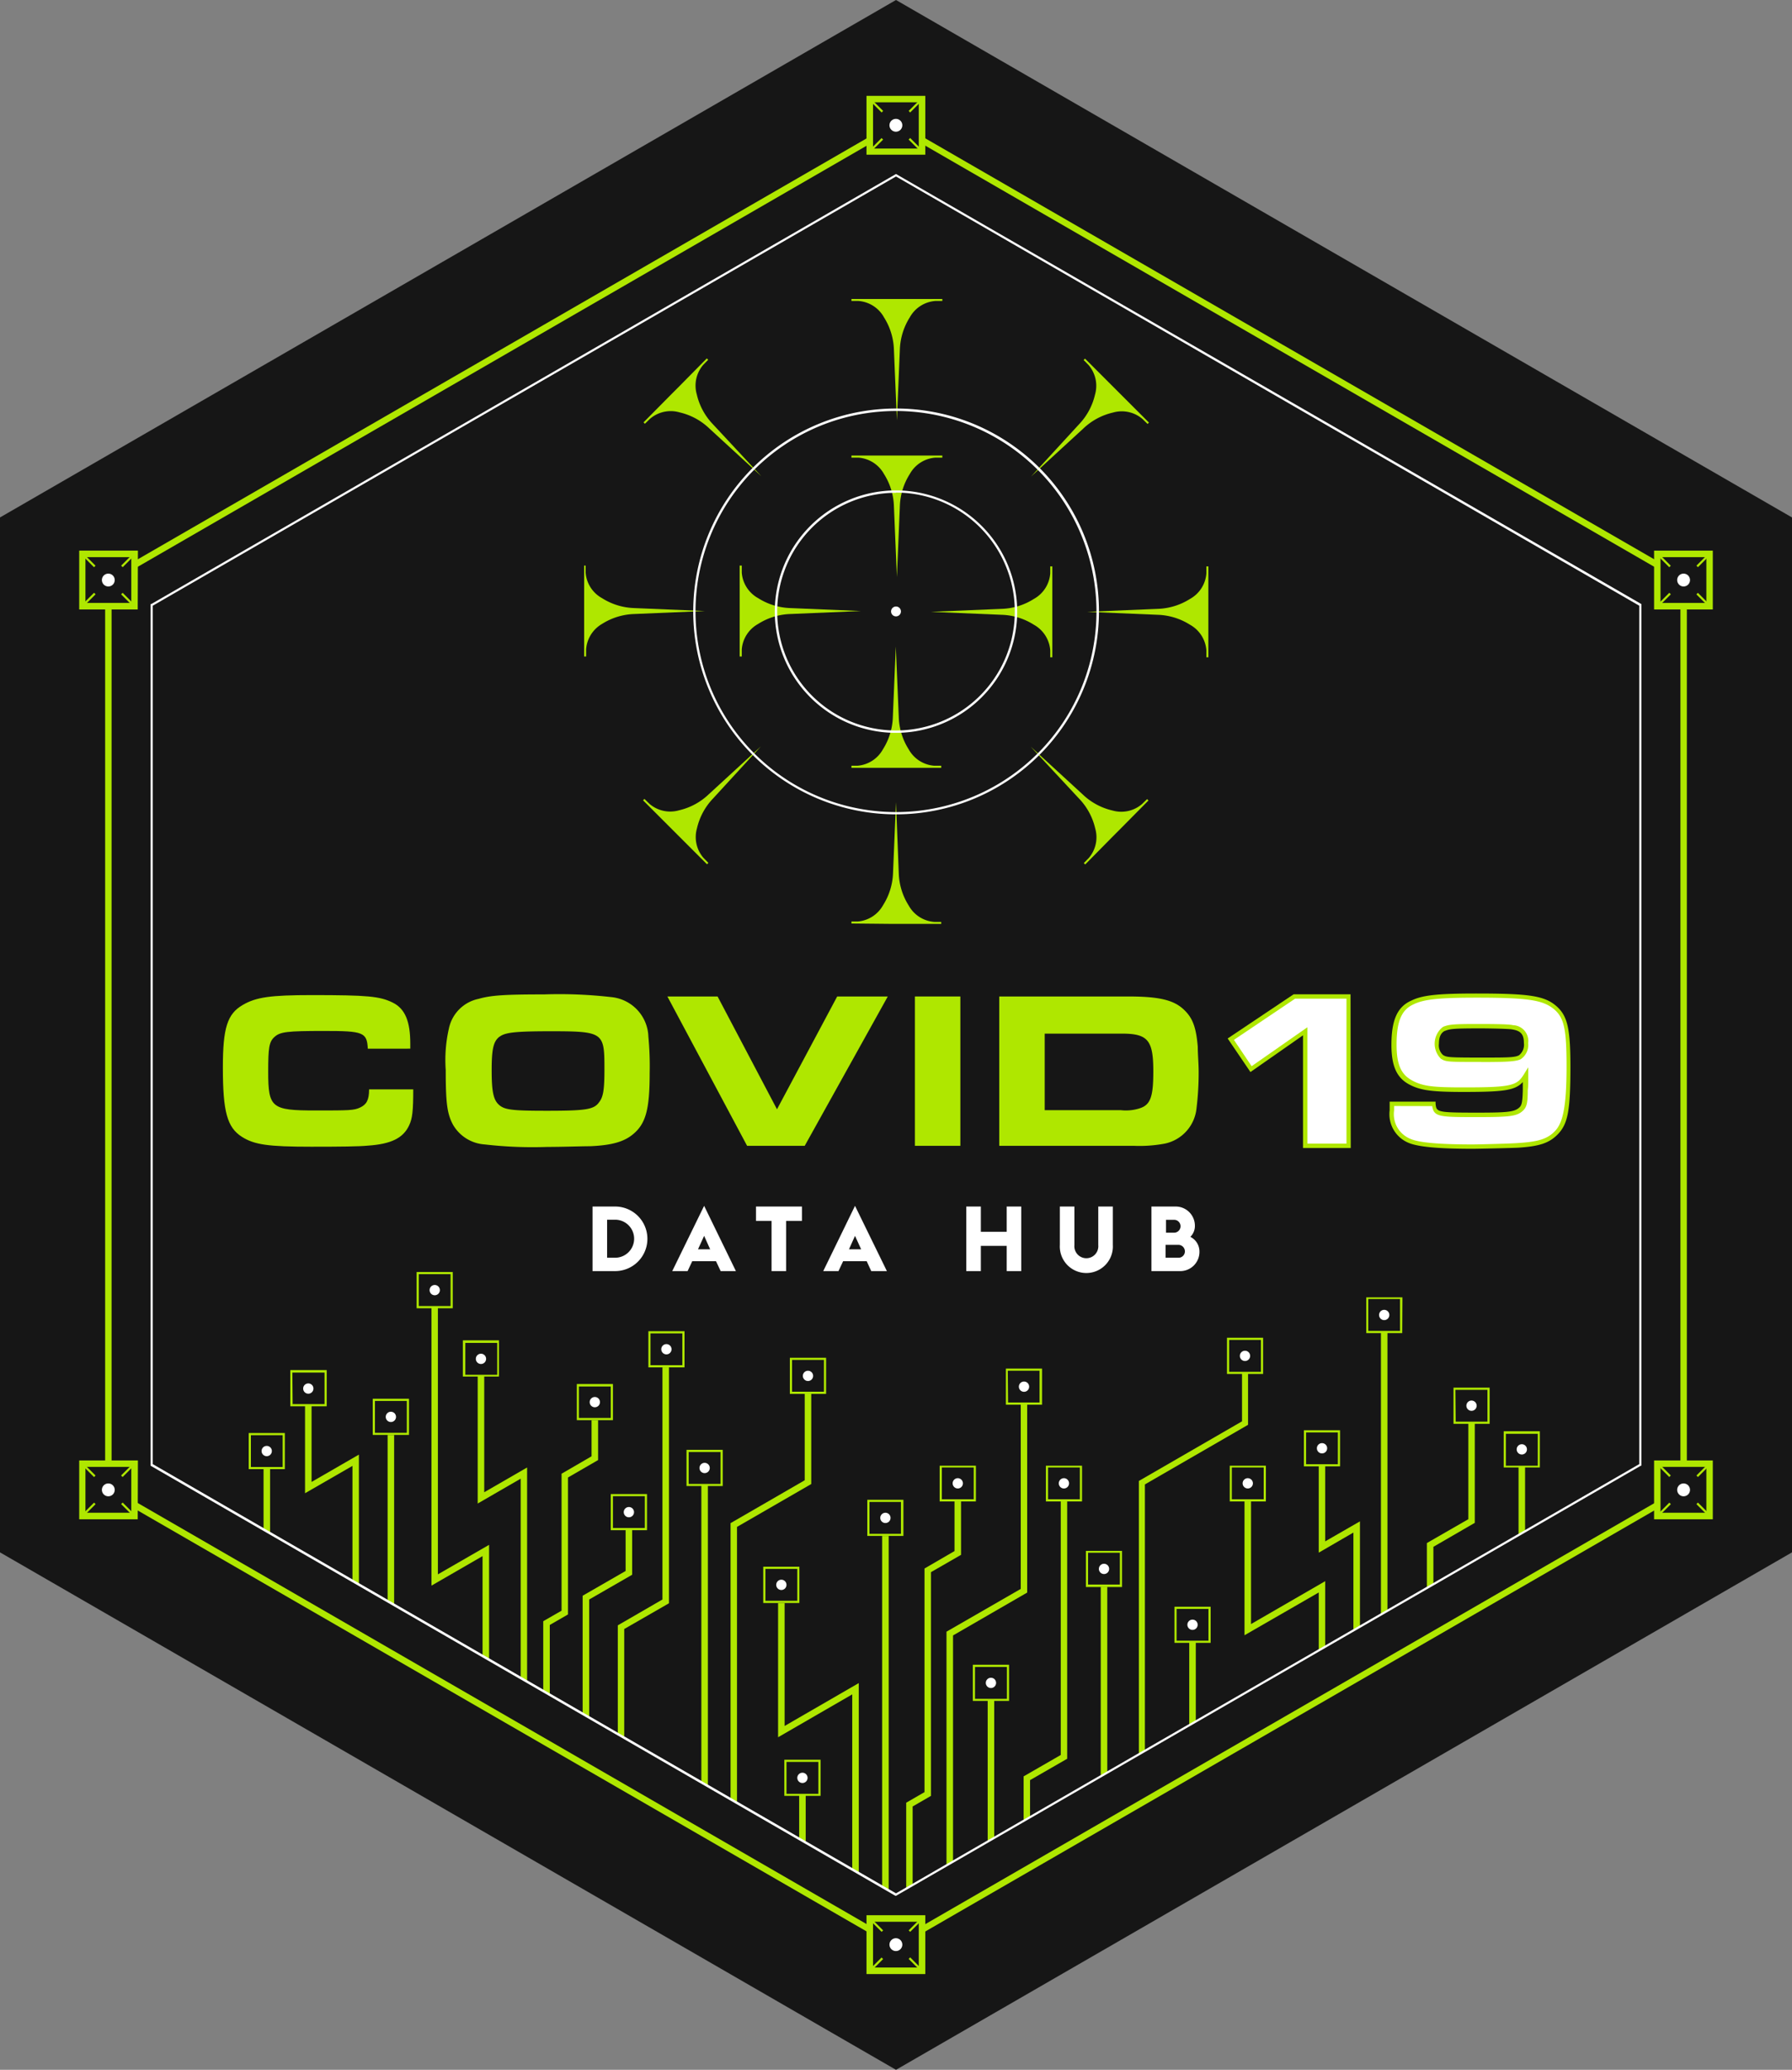 <svg xmlns="http://www.w3.org/2000/svg" xmlns:xlink="http://www.w3.org/1999/xlink" viewBox="0 0 181 209"><rect x="0" y="0" width="181" height="209" fill="#808080" stroke="none"/><defs><style>.cls-1{fill:none;}.cls-2{opacity:0.4;}.cls-3{fill:#161616;}.cls-4{fill:#afe700;}.cls-5{fill:#fff;}.cls-6{clip-path:url(#clip-path);}</style><clipPath id="clip-path"><polygon id="SVGID" class="cls-1" points="15.32 147.91 15.32 61.09 90.5 17.69 165.68 61.09 165.68 147.91 90.5 191.31 15.32 147.91"/></clipPath></defs><g id="Calque_1" data-name="Calque 1"><polygon class="cls-3" points="181 156.75 181 52.25 90.5 0 0 52.25 0 156.75 90.5 209 181 156.75"/><path class="cls-4" d="M90.5,196.74,10.62,150.62V58.38L90.5,12.26l79.88,46.12v92.24Zm-79.23-46.5L90.5,196l79.23-45.74V58.76L90.5,13,11.27,58.76Z"/><path class="cls-4" d="M91,46H86v.21h.7a3.22,3.22,0,0,1,2.59,1.66,6.44,6.44,0,0,1,1,3.24l.3,7.15.3-7.15a6.44,6.44,0,0,1,1-3.24,3.22,3.22,0,0,1,2.59-1.66h.7V46Z"/><path class="cls-4" d="M91,30.19H86v.2h.7a3.22,3.22,0,0,1,2.59,1.66,6.48,6.48,0,0,1,1,3.25l.3,7.14.3-7.14a6.48,6.48,0,0,1,1-3.25,3.22,3.22,0,0,1,2.59-1.66h.7v-.2Z"/><path class="cls-4" d="M68.56,39.06l-.37.37-.37.37L65,42.65l.14.14.5-.49a3.21,3.21,0,0,1,3-.66,6.42,6.42,0,0,1,3,1.62l5.26,4.83L72,42.83a6.42,6.42,0,0,1-1.62-3,3.21,3.21,0,0,1,.66-3l.49-.5-.14-.14Z"/><path class="cls-4" d="M59,61.22v5.07h.2v-.7A3.23,3.23,0,0,1,60.81,63a6.45,6.45,0,0,1,3.25-1l7.14-.3-7.14-.3a6.45,6.45,0,0,1-3.25-1,3.22,3.22,0,0,1-1.66-2.59v-.7H59Z"/><path class="cls-4" d="M67.82,83.68l.37.37.37.37,2.85,2.85.14-.14-.49-.5a3.21,3.21,0,0,1-.66-3,6.42,6.42,0,0,1,1.62-3l4.83-5.26-5.26,4.83a6.42,6.42,0,0,1-3,1.62,3.21,3.21,0,0,1-3-.66l-.5-.49-.14.14Z"/><path class="cls-4" d="M90,93.29h5.07v-.2h-.7a3.22,3.22,0,0,1-2.59-1.66,6.45,6.45,0,0,1-1-3.25L90.5,81l-.3,7.14a6.45,6.45,0,0,1-1,3.25,3.22,3.22,0,0,1-2.59,1.66H86v.2Z"/><path class="cls-4" d="M112.44,84.42l.37-.37.37-.37L116,80.83l-.14-.14-.5.49a3.21,3.21,0,0,1-3,.66,6.42,6.42,0,0,1-3-1.62l-5.26-4.83L109,80.65a6.42,6.42,0,0,1,1.62,3,3.21,3.21,0,0,1-.66,3l-.49.5.14.14Z"/><path class="cls-4" d="M122.05,62.26V57.19h-.2v.7a3.22,3.22,0,0,1-1.66,2.59,6.48,6.48,0,0,1-3.25,1l-7.14.3,7.14.3a6.48,6.48,0,0,1,3.25,1,3.23,3.23,0,0,1,1.66,2.59v.7h.2Z"/><path class="cls-4" d="M113.18,39.8l-.37-.37-.37-.37-2.85-2.85-.14.14.49.5a3.21,3.21,0,0,1,.66,3,6.42,6.42,0,0,1-1.62,3l-4.83,5.26,5.26-4.83a6.42,6.42,0,0,1,3-1.62,3.21,3.21,0,0,1,3,.66l.5.49.14-.14Z"/><path class="cls-4" d="M74.71,61.22v5.07h.21v-.7A3.23,3.23,0,0,1,76.58,63a6.44,6.44,0,0,1,3.24-1l7.14-.3-7.14-.3a6.44,6.44,0,0,1-3.24-1,3.22,3.22,0,0,1-1.66-2.59v-.7h-.21Z"/><path class="cls-4" d="M90,77.53h5.07v-.21h-.7a3.22,3.22,0,0,1-2.59-1.66,6.44,6.44,0,0,1-1-3.24l-.3-7.14-.3,7.14a6.44,6.44,0,0,1-1,3.24,3.22,3.22,0,0,1-2.59,1.66H86v.21Z"/><path class="cls-4" d="M106.29,62.26V57.19h-.21v.7a3.22,3.22,0,0,1-1.66,2.59,6.44,6.44,0,0,1-3.24,1l-7.15.3,7.15.3a6.44,6.44,0,0,1,3.24,1,3.23,3.23,0,0,1,1.66,2.59v.7h.21Z"/><circle class="cls-5" cx="90.5" cy="61.74" r="0.5"/><path class="cls-5" d="M90.5,82.23A20.49,20.49,0,1,1,111,61.74,20.51,20.51,0,0,1,90.5,82.23Zm0-40.73a20.25,20.25,0,1,0,20.25,20.24A20.27,20.27,0,0,0,90.5,41.5Z"/><path class="cls-5" d="M90.5,74a12.24,12.24,0,1,1,12.24-12.24A12.25,12.25,0,0,1,90.5,74Zm0-24.24a12,12,0,1,0,12,12A12,12,0,0,0,90.5,49.74Z"/><rect class="cls-3" x="87.85" y="10.01" width="5.28" height="5.28"/><path class="cls-4" d="M93.46,15.62H87.52V9.68h5.94ZM88.18,15H92.8V10.33H88.18Z"/><circle class="cls-5" cx="90.49" cy="12.65" r="0.65"/><polygon class="cls-4" points="91.93 11.36 91.78 11.2 93.05 9.93 93.21 10.08 91.93 11.36"/><polygon class="cls-4" points="89.05 11.36 87.77 10.08 87.93 9.93 89.2 11.2 89.05 11.36"/><rect class="cls-4" x="87.58" y="14.54" width="1.8" height="0.22" transform="translate(15.56 66.86) rotate(-45)"/><rect class="cls-4" x="92.38" y="13.75" width="0.22" height="1.8" transform="translate(16.73 69.69) rotate(-45)"/><rect class="cls-3" x="8.3" y="55.93" width="5.28" height="5.28"/><path class="cls-4" d="M13.91,61.54H8V55.6h5.93Zm-5.28-.66h4.63V56.26H8.63Z"/><circle class="cls-5" cx="10.94" cy="58.57" r="0.65"/><rect class="cls-4" x="12.05" y="56.45" width="1.8" height="0.22" transform="translate(-36.2 25.72) rotate(-45)"/><rect class="cls-4" x="8.83" y="55.66" width="0.22" height="1.8" transform="translate(-37.38 22.89) rotate(-45)"/><rect class="cls-4" x="8.04" y="60.46" width="1.8" height="0.22" transform="translate(-40.21 24.06) rotate(-45)"/><rect class="cls-4" x="12.84" y="59.67" width="0.22" height="1.8" transform="translate(-39.04 26.9) rotate(-45)"/><rect class="cls-3" x="8.3" y="147.8" width="5.28" height="5.28"/><path class="cls-4" d="M13.91,153.41H8v-5.94h5.93Zm-5.28-.66h4.63v-4.63H8.63Z"/><circle class="cls-5" cx="10.94" cy="150.44" r="0.65"/><rect class="cls-4" x="12.05" y="148.32" width="1.8" height="0.22" transform="translate(-101.17 52.63) rotate(-45)"/><rect class="cls-4" x="8.83" y="147.53" width="0.22" height="1.8" transform="translate(-102.34 49.8) rotate(-45)"/><rect class="cls-4" x="8.04" y="152.33" width="1.8" height="0.22" transform="translate(-105.17 50.97) rotate(-45)"/><rect class="cls-4" x="12.84" y="151.54" width="0.22" height="1.8" transform="translate(-104 53.8) rotate(-45)"/><rect class="cls-3" x="87.85" y="193.72" width="5.28" height="5.28"/><path class="cls-4" d="M93.46,199.33H87.52v-5.94h5.94Zm-5.28-.66H92.8v-4.62H88.18Z"/><circle class="cls-5" cx="90.49" cy="196.36" r="0.65"/><polygon class="cls-4" points="91.93 195.07 91.78 194.92 93.05 193.64 93.21 193.8 91.93 195.07"/><polygon class="cls-4" points="89.05 195.07 87.77 193.8 87.93 193.64 89.2 194.92 89.05 195.07"/><rect class="cls-4" x="87.58" y="198.26" width="1.8" height="0.22" transform="translate(-114.35 120.67) rotate(-45)"/><rect class="cls-4" x="92.38" y="197.46" width="0.22" height="1.8" transform="translate(-113.17 123.5) rotate(-45)"/><rect class="cls-3" x="167.41" y="55.93" width="5.28" height="5.28"/><path class="cls-4" d="M173,61.54h-5.93V55.6H173Zm-5.28-.66h4.63V56.26h-4.63Z"/><circle class="cls-5" cx="170.05" cy="58.57" r="0.65"/><rect class="cls-4" x="171.16" y="56.45" width="1.8" height="0.22" transform="translate(10.4 138.23) rotate(-45)"/><rect class="cls-4" x="167.94" y="55.66" width="0.22" height="1.8" transform="translate(9.22 135.4) rotate(-45)"/><rect class="cls-4" x="167.15" y="60.46" width="1.8" height="0.22" transform="translate(6.39 136.57) rotate(-45)"/><rect class="cls-4" x="171.95" y="59.67" width="0.22" height="1.8" transform="translate(7.56 139.41) rotate(-45)"/><rect class="cls-3" x="167.41" y="147.8" width="5.28" height="5.28"/><path class="cls-4" d="M173,153.41h-5.93v-5.94H173Zm-5.28-.66h4.63v-4.63h-4.63Z"/><circle class="cls-5" cx="170.05" cy="150.44" r="0.65"/><rect class="cls-4" x="171.16" y="148.32" width="1.8" height="0.22" transform="translate(-54.56 165.14) rotate(-45)"/><rect class="cls-4" x="167.94" y="147.53" width="0.22" height="1.8" transform="translate(-55.74 162.3) rotate(-45)"/><rect class="cls-4" x="167.15" y="152.33" width="1.8" height="0.22" transform="translate(-58.57 163.48) rotate(-45)"/><rect class="cls-4" x="171.95" y="151.54" width="0.22" height="1.8" transform="translate(-57.4 166.31) rotate(-45)"/><path class="cls-4" d="M41.74,110c0,2.2-.09,2.94-.41,3.62-.59,1.29-1.81,1.9-4.16,2.06-.92.09-2.73.11-5.74.11-4.34,0-5.74-.2-7-1-1.49-.95-1.92-2.54-1.92-7,0-4,.45-5.41,2-6.31,1.35-.79,2.8-1,7-1,5.63,0,6.85.12,8.14.75s1.79,1.94,1.79,4.16v.5H37.15c-.09-1.65-.43-1.79-4.41-1.79-3.75,0-4.43.09-5,.59s-.65,1.11-.65,3.55c0,3.62.34,3.89,4.75,3.89,3.41,0,3.91,0,4.54-.3s.9-.74.9-1.83Z"/><path class="cls-4" d="M61.71,100.68a4.15,4.15,0,0,1,3.78,4,31.5,31.5,0,0,1,.13,3.66c0,3.65-.38,5.11-1.67,6.18-.91.77-2.17,1.13-4.36,1.22-.82,0-2.83.07-4.3.07a42,42,0,0,1-6.33-.25,4,4,0,0,1-3.21-2c-.59-1.1-.73-2.21-.73-5.51a14.28,14.28,0,0,1,.32-4.19,3.86,3.86,0,0,1,3-3c1.26-.36,2.64-.45,6.62-.45A45.91,45.91,0,0,1,61.71,100.68Zm-11.26,4c-.61.47-.79,1.22-.79,3.39s.18,3,.75,3.5,1.35.59,4.81.59c4,0,4.77-.13,5.29-.86.43-.54.54-1.31.54-3.32,0-3.8-.06-3.85-5.72-3.85C52,104.14,51,104.26,50.45,104.69Z"/><path class="cls-4" d="M67.41,100.62h5.07l6,11.39,6.08-11.39h5.11L81.28,115.7H75.46Z"/><path class="cls-4" d="M92.41,100.62H97V115.7H92.41Z"/><path class="cls-4" d="M100.93,100.62h13c3.19,0,4.68.36,5.72,1.4.83.81,1.17,1.76,1.33,3.68,0,.7.09,1.74.09,2.47a29.66,29.66,0,0,1-.22,3.77,4.05,4.05,0,0,1-3.17,3.53,13.77,13.77,0,0,1-3.14.23H100.93Zm12.28,11.48a4.56,4.56,0,0,0,1.88-.18c1.1-.34,1.4-1.13,1.4-3.73,0-3.16-.54-3.82-3.19-3.82h-7.78v7.73Z"/><path class="cls-5" d="M131.83,104.12,126.36,108l-2-3,6.42-4.3h5.47V115.7h-4.39Z"/><path class="cls-4" d="M136.43,115.92h-4.82V104.54l-5.31,3.71L124,104.86l6.66-4.46h5.75Zm-4.38-.44H136V100.84h-5.19L124.63,105l1.79,2.66,5.63-3.93Z"/><path class="cls-5" d="M144.83,111.47c.11,1.06.27,1.11,4.47,1.11,3.24,0,3.85-.09,4.39-.61.27-.27.36-.63.38-1.85,0-.48,0-.48.05-1.54-.79,1.29-1.45,1.44-6.24,1.44-3.14,0-4.29-.15-5.36-.72s-1.69-1.74-1.69-3.8c0-2.44.54-3.68,1.83-4.27,1.11-.54,2.69-.7,6.46-.7,5.45,0,6.88.23,8.07,1.31,1,.91,1.25,2.08,1.25,5.83,0,4.37-.25,5.7-1.22,6.69-.82.84-1.77,1.16-3.89,1.29-.52,0-3.94.14-4.61.14-3.39,0-5.45-.18-6.38-.59a2.91,2.91,0,0,1-1.76-3.07c0-.09,0-.41,0-.66Zm1-7.57a1.92,1.92,0,0,0-.21,2.82c.45.28.64.3,4,.3,2.62,0,3.43,0,3.91-.25a1.52,1.52,0,0,0,.63-1.43,1.38,1.38,0,0,0-1.35-1.6c-.3-.07-2.2-.11-3.58-.11C146.86,103.63,146.39,103.67,145.85,103.9Z"/><path class="cls-4" d="M148.72,116c-3.47,0-5.52-.2-6.47-.61a3.13,3.13,0,0,1-1.89-3.27c0-.1,0-.42,0-.68l0-.2H145l0,.2c.09.86.09.91,4.25.91,3.12,0,3.75-.08,4.24-.55.2-.2.29-.49.32-1.7,0-.34,0-.44,0-.84-.77.85-1.94,1-6,1-3.18,0-4.35-.16-5.46-.75-1.27-.67-1.81-1.86-1.81-4,0-2.5.59-3.84,2-4.47,1.12-.55,2.66-.72,6.55-.72,5.52,0,7,.24,8.22,1.37,1,.95,1.31,2.18,1.31,6,0,4.45-.25,5.79-1.28,6.85-.86.88-1.84,1.21-4,1.35C152.81,115.92,149.34,116,148.72,116Zm-7.91-4.32c0,.19,0,.37,0,.44a2.69,2.69,0,0,0,1.63,2.87c.88.39,2.88.57,6.29.57.7,0,4.09-.09,4.59-.14,2.07-.13,3-.42,3.75-1.22s1.16-2.28,1.16-6.54c0-3.66-.24-4.82-1.17-5.67-1.14-1-2.55-1.25-7.93-1.25-3.77,0-5.32.16-6.37.68-1.21.55-1.7,1.73-1.7,4.07,0,2,.45,3,1.57,3.61s2.17.7,5.26.7c4.87,0,5.34-.19,6.05-1.35l.42-.68v.8c0,1.07,0,1.07-.05,1.55,0,1.25-.11,1.66-.45,2-.6.58-1.24.68-4.54.68-3.9,0-4.49,0-4.66-1.11Zm8.79-4.45c-3.33,0-3.56,0-4.07-.33a2.14,2.14,0,0,1,.22-3.21h0c.59-.25,1.1-.29,3.45-.29,1.09,0,3.27,0,3.62.12a1.59,1.59,0,0,1,1.53,1.81,1.72,1.72,0,0,1-.76,1.63C153.09,107.18,152.31,107.24,149.6,107.24Zm-3.66-3.14q-.6.29-.6,1.29a1.32,1.32,0,0,0,.41,1.15c.4.23.55.26,3.85.26,2.61,0,3.39,0,3.82-.23a1.34,1.34,0,0,0,.5-1.23c0-.88-.3-1.24-1.17-1.38-.25-.06-2-.11-3.54-.11C146.94,103.85,146.45,103.88,145.94,104.1Z"/><path class="cls-5" d="M59.85,121.83h2.28a3.26,3.26,0,1,1,0,6.52H59.85ZM62.13,127a1.92,1.92,0,0,0,0-3.84h-.81V127Z"/><path class="cls-5" d="M71.12,121.76l3.21,6.59H72.79l-.47-1h-2.4l-.47,1H67.9Zm.61,4.39-.61-1.36-.62,1.36Z"/><path class="cls-5" d="M77.93,123.28H76.36v-1.45H81v1.45H79.4v5.07H77.93Z"/><path class="cls-5" d="M86.36,121.76l3.22,6.59H88l-.46-1H85.16l-.47,1H83.15Zm.62,4.39-.62-1.36-.61,1.36Z"/><path class="cls-5" d="M97.6,121.83h1.47v2.55h2.61v-2.55h1.47v6.52h-1.47V125.8H99.07v2.55H97.6Z"/><path class="cls-5" d="M107.05,125.7v-3.87h1.47v3.9a1.21,1.21,0,1,0,2.41,0v-3.9h1.47v3.87a2.68,2.68,0,1,1-5.35,0Z"/><path class="cls-5" d="M116.3,121.83h2.46a1.94,1.94,0,0,1,1.93,1.94,1.53,1.53,0,0,1-.46,1.12,1.66,1.66,0,0,1,.92,1.52,1.94,1.94,0,0,1-2,1.94H116.3Zm2.29,2.64a.65.65,0,1,0,0-1.3h-.82v1.3ZM119,127a.64.64,0,0,0,.68-.64.66.66,0,0,0-.68-.66h-1.27V127Z"/></g><g id="Calque_5" data-name="Calque 5"><g class="cls-6"><rect class="cls-4" x="139.48" y="134.5" width="0.66" height="29.23"/><polygon class="cls-4" points="74.44 182.4 73.79 182.4 73.79 153.8 81.28 149.47 81.28 140.53 81.94 140.53 81.94 149.85 74.44 154.18 74.44 182.4"/><polygon class="cls-4" points="59.51 173.5 58.85 173.5 58.85 161.13 63.19 158.63 63.19 154.4 63.85 154.4 63.85 159.01 59.51 161.51 59.51 173.5"/><polygon class="cls-4" points="96.26 190.91 95.6 190.91 95.6 164.76 103.1 160.44 103.1 141.66 103.75 141.66 103.75 160.81 96.26 165.14 96.26 190.91"/><polygon class="cls-4" points="63.05 179.95 62.4 179.95 62.4 164.12 66.91 161.51 66.91 138.07 67.57 138.07 67.57 161.89 63.05 164.49 63.05 179.95"/><polygon class="cls-4" points="86.74 189.63 86.08 189.63 86.08 171.09 78.59 175.42 78.59 161.87 79.25 161.87 79.25 174.28 86.74 169.95 86.74 189.63"/><polygon class="cls-4" points="36.25 160.34 35.6 160.34 35.6 148.02 30.81 150.78 30.81 141.93 31.47 141.93 31.47 149.64 36.25 146.88 36.25 160.34"/><polygon class="cls-4" points="133.85 168.88 133.2 168.88 133.2 160.8 125.7 165.12 125.7 151.57 126.36 151.57 126.36 163.99 133.85 159.66 133.85 168.88"/><polygon class="cls-4" points="137.36 164.78 136.7 164.78 136.7 154.75 133.2 156.78 133.2 147.96 133.85 147.96 133.85 155.64 137.36 153.62 137.36 164.78"/><polygon class="cls-4" points="49.4 172.84 48.74 172.84 48.74 157.13 43.58 160.11 43.58 131.99 44.23 131.99 44.23 158.97 49.4 155.99 49.4 172.84"/><polygon class="cls-4" points="53.24 169.95 52.59 169.95 52.59 149.31 48.25 151.82 48.25 138.93 48.91 138.93 48.91 150.68 53.24 148.18 53.24 169.95"/><polygon class="cls-4" points="104.04 183.89 103.39 183.89 103.39 179.37 107.14 177.21 107.14 151.44 107.79 151.44 107.79 177.59 104.04 179.75 104.04 183.89"/><polygon class="cls-4" points="144.78 160.83 144.12 160.83 144.12 155.81 148.31 153.4 148.31 143.66 148.96 143.66 148.96 153.77 144.78 156.19 144.78 160.83"/><polygon class="cls-4" points="115.64 177.84 115.03 177.84 115.03 149.54 125.45 143.52 125.45 138.61 126.06 138.61 126.06 143.87 115.64 149.89 115.64 177.84"/><rect class="cls-4" x="111.18" y="160.23" width="0.66" height="20.24"/><rect class="cls-4" x="120.12" y="165.78" width="0.66" height="9.48"/><rect class="cls-4" x="99.76" y="171.7" width="0.66" height="15.64"/><rect class="cls-4" x="89.1" y="155.09" width="0.66" height="36.88"/><polygon class="cls-4" points="92.18 191.8 91.53 191.8 91.53 182.03 93.38 180.96 93.38 158.38 96.41 156.62 96.41 151.44 97.07 151.44 97.07 157 94.03 158.75 94.03 181.34 92.18 182.41 92.18 191.8"/><polygon class="cls-4" points="55.53 173.47 54.87 173.47 54.87 163.7 56.72 162.64 56.72 148.81 59.75 147.05 59.75 143.4 60.41 143.4 60.41 147.43 57.37 149.19 57.37 163.02 55.53 164.08 55.53 173.47"/><rect class="cls-4" x="80.72" y="181.23" width="0.66" height="5.74"/><rect class="cls-4" x="39.15" y="144.89" width="0.66" height="17.45"/><rect class="cls-4" x="70.84" y="149.95" width="0.66" height="30.53"/><rect class="cls-4" x="153.38" y="148.07" width="0.66" height="7.28"/><rect class="cls-4" x="26.62" y="148.24" width="0.66" height="8.53"/><path class="cls-4" d="M28.77,148.35H25.12V144.7h3.65Zm-3.43-.22h3.21v-3.21H25.34Z"/><circle class="cls-5" cx="26.94" cy="146.52" r="0.52"/><path class="cls-4" d="M33,142H29.32v-3.66H33Zm-3.44-.22h3.22V138.6H29.53Z"/><circle class="cls-5" cx="31.14" cy="140.21" r="0.52"/><path class="cls-4" d="M41.31,144.89H37.65v-3.65h3.66Zm-3.44-.21h3.22v-3.22H37.87Z"/><circle class="cls-5" cx="39.48" cy="143.07" r="0.52"/><path class="cls-4" d="M45.73,132.1H42.08v-3.66h3.65Zm-3.43-.22h3.21v-3.22H42.3Z"/><circle class="cls-5" cx="43.91" cy="130.27" r="0.52"/><path class="cls-4" d="M50.4,139H46.75v-3.66H50.4ZM47,138.82h3.22V135.6H47Z"/><circle class="cls-5" cx="48.58" cy="137.21" r="0.52"/><path class="cls-4" d="M61.91,143.4H58.26v-3.65h3.65Zm-3.44-.22h3.22V140H58.47Z"/><circle class="cls-5" cx="60.08" cy="141.58" r="0.52"/><path class="cls-4" d="M69.14,138.07H65.49v-3.65h3.65Zm-3.44-.22h3.22v-3.21H65.7Z"/><circle class="cls-5" cx="67.31" cy="136.24" r="0.52"/><path class="cls-4" d="M65.35,154.51H61.69v-3.65h3.66Zm-3.44-.22h3.22v-3.21H61.91Z"/><circle class="cls-5" cx="63.52" cy="152.69" r="0.52"/><path class="cls-4" d="M73,150.05H69.34V146.4H73Zm-3.44-.21h3.22v-3.22H69.56Z"/><circle class="cls-5" cx="71.17" cy="148.23" r="0.52"/><path class="cls-4" d="M83.44,140.75H79.78V137.1h3.66ZM80,140.53h3.22v-3.21H80Z"/><circle class="cls-5" cx="81.61" cy="138.93" r="0.52"/><path class="cls-4" d="M91.25,155.09H87.6v-3.65h3.65Zm-3.43-.21H91v-3.22H87.82Z"/><circle class="cls-5" cx="89.43" cy="153.27" r="0.52"/><path class="cls-4" d="M80.74,161.86H77.09V158.2h3.65Zm-3.43-.22h3.22v-3.22H77.31Z"/><circle class="cls-5" cx="78.92" cy="160.03" r="0.52"/><path class="cls-4" d="M82.88,181.34H79.22v-3.65h3.66Zm-3.44-.21h3.22v-3.22H79.44Z"/><circle class="cls-5" cx="81.05" cy="179.52" r="0.52"/><path class="cls-4" d="M101.92,171.75H98.26V168.1h3.66Zm-3.44-.21h3.22v-3.22H98.48Z"/><circle class="cls-5" cx="100.09" cy="169.93" r="0.52"/><path class="cls-4" d="M98.57,151.61H94.91V148h3.66Zm-3.44-.22h3.22v-3.21H95.13Z"/><circle class="cls-5" cx="96.74" cy="149.78" r="0.52"/><path class="cls-4" d="M105.25,141.84H101.6v-3.65h3.65Zm-3.43-.22H105v-3.21h-3.21Z"/><circle class="cls-5" cx="103.43" cy="140.02" r="0.52"/><path class="cls-4" d="M109.29,151.61h-3.65V148h3.65Zm-3.43-.22h3.21v-3.21h-3.21Z"/><circle class="cls-5" cx="107.46" cy="149.78" r="0.52"/><path class="cls-4" d="M113.33,160.25h-3.65V156.6h3.65ZM109.9,160h3.21v-3.21H109.9Z"/><circle class="cls-5" cx="111.51" cy="158.42" r="0.52"/><path class="cls-4" d="M122.28,165.89h-3.65v-3.65h3.65Zm-3.44-.22h3.22v-3.21h-3.22Z"/><circle class="cls-5" cx="120.45" cy="164.06" r="0.52"/><path class="cls-4" d="M127.86,151.61h-3.65V148h3.65Zm-3.44-.22h3.22v-3.21h-3.22Z"/><circle class="cls-5" cx="126.03" cy="149.78" r="0.52"/><path class="cls-4" d="M135.35,148.07H131.7v-3.65h3.65Zm-3.43-.22h3.21v-3.21h-3.21Z"/><circle class="cls-5" cx="133.53" cy="146.24" r="0.52"/><path class="cls-4" d="M127.58,138.74h-3.65v-3.66h3.65Zm-3.43-.22h3.21V135.3h-3.21Z"/><circle class="cls-5" cx="125.75" cy="136.91" r="0.52"/><path class="cls-4" d="M141.63,134.61H138V131h3.65Zm-3.43-.22h3.21v-3.22H138.2Z"/><circle class="cls-5" cx="139.81" cy="132.78" r="0.52"/><path class="cls-4" d="M150.46,143.77h-3.65v-3.65h3.65Zm-3.43-.22h3.21v-3.21H147Z"/><circle class="cls-5" cx="148.63" cy="141.94" r="0.52"/><path class="cls-4" d="M155.53,148.18h-3.65v-3.66h3.65ZM152.1,148h3.22v-3.22H152.1Z"/><circle class="cls-5" cx="153.71" cy="146.35" r="0.52"/></g><path class="cls-5" d="M90.5,191.43l-.06,0L15.21,148V61l.06,0L90.5,17.57l0,0L165.79,61V148l-.06,0ZM15.43,147.84,90.5,191.18l75.07-43.34V61.16L90.5,17.82,15.43,61.16Z"/></g></svg>